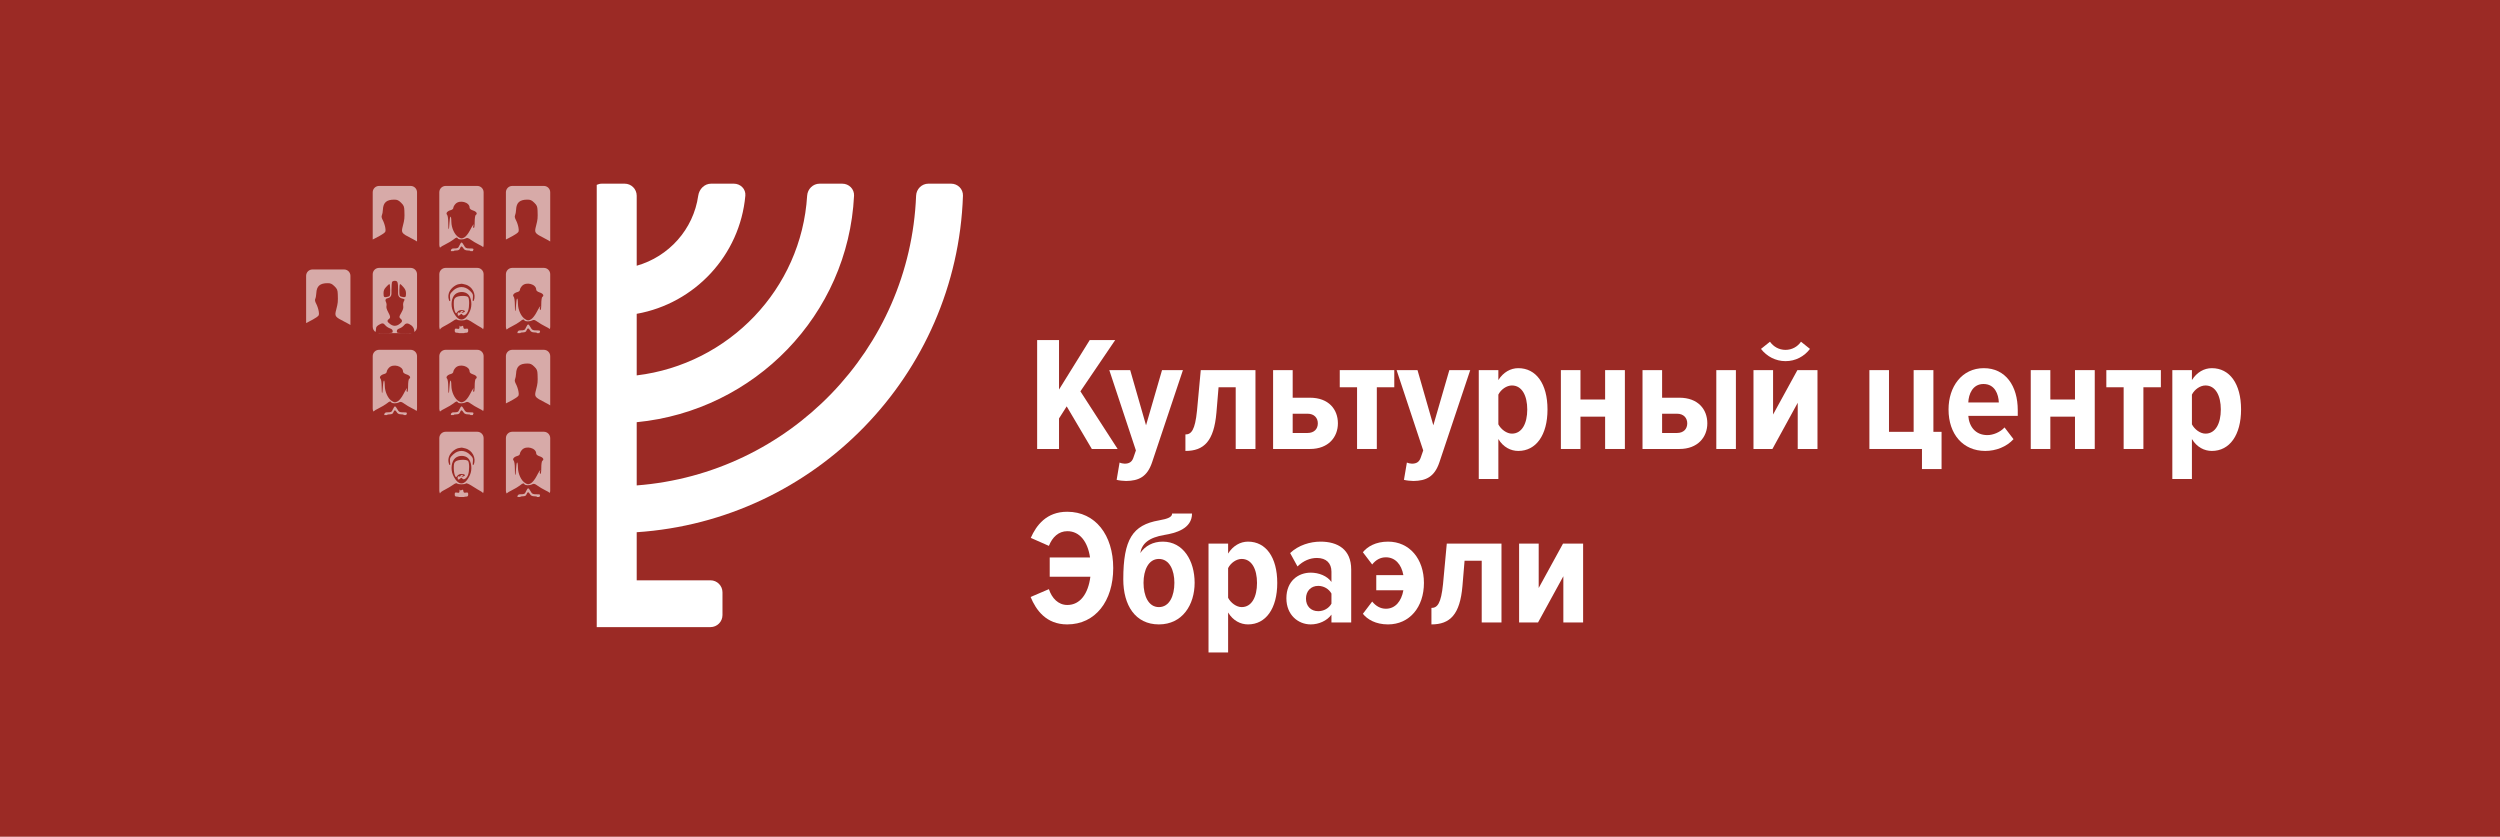<?xml version="1.0" encoding="UTF-8"?> <svg xmlns="http://www.w3.org/2000/svg" width="245" height="82" viewBox="0 0 245 82" fill="none"> <rect width="245" height="82" fill="#9B2A25"></rect> <path fill-rule="evenodd" clip-rule="evenodd" d="M58.48 61.457H69.624C70.275 61.457 70.803 60.929 70.803 60.278V58.049C70.803 57.398 70.275 56.87 69.624 56.87H62.397V52.158C79.842 51.002 93.771 36.771 94.37 19.181C94.392 18.53 93.862 18 93.211 18H90.98C90.329 18 89.803 18.529 89.778 19.18C89.186 34.239 77.316 46.427 62.397 47.571V41.376C73.948 40.249 83.117 30.871 83.697 19.18C83.729 18.529 83.198 18.001 82.547 18.001H80.316C79.665 18.001 79.141 18.53 79.1 19.18C78.535 28.341 71.419 35.693 62.397 36.789V30.754C68.092 29.738 72.516 25.021 73.044 19.177C73.103 18.529 72.57 18 71.918 18H69.689C69.037 18 68.518 18.531 68.427 19.175C67.958 22.479 65.544 25.147 62.397 26.042V19.179C62.397 18.528 61.869 18 61.218 18H58.989C58.807 18 58.634 18.041 58.48 18.115V61.457Z" fill="white"></path> <g opacity="0.6"> <path fill-rule="evenodd" clip-rule="evenodd" d="M43.675 42.312C43.331 42.312 43.052 42.591 43.052 42.934V48.083C43.052 48.183 43.076 48.278 43.118 48.361C43.173 48.224 43.297 48.15 43.626 47.976C43.915 47.823 44.276 47.607 44.428 47.495C44.6 47.37 44.738 47.326 44.794 47.38C44.911 47.492 45.537 47.492 45.653 47.379C45.709 47.325 45.941 47.42 46.273 47.634C46.564 47.822 46.935 48.047 47.098 48.134C47.227 48.202 47.301 48.255 47.343 48.331C47.376 48.255 47.395 48.171 47.395 48.083V42.934C47.395 42.591 47.116 42.312 46.772 42.312H43.675ZM45.476 48.705C45.514 48.681 45.569 48.671 45.648 48.671C45.833 48.671 45.884 48.624 45.884 48.452C45.884 48.27 45.845 48.24 45.656 48.276C45.462 48.312 45.422 48.279 45.396 48.056C45.384 47.957 45.325 47.986 45.258 48.019C45.215 48.04 45.169 48.063 45.129 48.056C45.061 48.043 45.038 47.97 45.032 47.939C45.032 47.929 45.031 47.925 45.031 47.925C45.03 47.926 45.031 47.931 45.032 47.939C45.033 47.954 45.035 47.981 45.035 48.026C45.035 48.292 45.011 48.317 44.799 48.278C44.601 48.24 44.563 48.269 44.563 48.452C44.563 48.624 44.614 48.671 44.799 48.671C44.877 48.671 44.933 48.681 44.971 48.705H45.476ZM44.341 44.252C44.515 44.09 44.774 43.94 44.917 43.918C45.06 43.897 45.198 43.874 45.224 43.866C45.25 43.859 45.427 43.896 45.619 43.948C46.297 44.133 46.69 44.901 46.425 45.526C46.401 45.583 46.316 45.562 46.322 45.5L46.335 45.36C46.377 44.904 46.36 44.857 46.047 44.549C45.561 44.072 44.886 44.072 44.4 44.549C44.087 44.857 44.07 44.904 44.112 45.36L44.127 45.511C44.132 45.571 44.05 45.591 44.027 45.537C43.839 45.093 43.956 44.611 44.341 44.252ZM44.387 46.538C44.14 45.982 44.246 45.208 44.612 44.895C44.964 44.594 45.586 44.606 45.885 44.918C46.216 45.264 46.294 46.002 46.058 46.538C45.566 47.656 44.884 47.656 44.387 46.538ZM45.874 46.528C46.013 46.137 46.007 45.307 45.865 45.168C45.703 45.009 44.926 45.031 44.678 45.201C44.506 45.32 44.469 45.434 44.469 45.845C44.469 46.12 44.518 46.451 44.578 46.581C44.685 46.812 44.69 46.813 44.819 46.632C44.899 46.52 45.058 46.447 45.223 46.447C45.533 46.447 45.675 46.585 45.451 46.669C45.228 46.753 45.158 46.734 45.318 46.632C45.439 46.555 45.436 46.542 45.294 46.541C45.204 46.54 45.129 46.586 45.129 46.642C45.129 46.699 45.066 46.721 44.988 46.691C44.891 46.655 44.846 46.696 44.846 46.82C44.846 47.029 44.945 47.054 45.114 46.888C45.208 46.796 45.248 46.798 45.31 46.897C45.43 47.088 45.75 46.878 45.874 46.528Z" fill="white"></path> <path fill-rule="evenodd" clip-rule="evenodd" d="M43.675 26.252C43.331 26.252 43.052 26.53 43.052 26.874V32.022C43.052 32.122 43.076 32.217 43.118 32.301C43.173 32.164 43.297 32.089 43.626 31.915C43.915 31.762 44.276 31.546 44.428 31.435C44.6 31.309 44.738 31.265 44.794 31.319C44.911 31.432 45.537 31.431 45.653 31.319C45.709 31.264 45.941 31.359 46.273 31.573C46.564 31.761 46.935 31.986 47.098 32.073C47.227 32.142 47.301 32.194 47.343 32.27C47.376 32.194 47.395 32.11 47.395 32.022V26.874C47.395 26.53 47.116 26.252 46.772 26.252H43.675ZM45.476 32.645C45.514 32.621 45.57 32.61 45.648 32.61C45.833 32.61 45.884 32.563 45.884 32.392C45.884 32.21 45.845 32.18 45.656 32.216C45.462 32.252 45.422 32.218 45.396 31.995C45.384 31.896 45.325 31.925 45.258 31.959C45.215 31.98 45.169 32.002 45.129 31.995C45.061 31.982 45.038 31.91 45.032 31.879C45.032 31.868 45.031 31.864 45.031 31.865C45.03 31.866 45.031 31.871 45.032 31.879C45.033 31.893 45.035 31.921 45.035 31.966C45.035 32.231 45.011 32.257 44.799 32.217C44.601 32.18 44.563 32.208 44.563 32.392C44.563 32.563 44.614 32.61 44.799 32.61C44.877 32.61 44.933 32.621 44.971 32.645H45.476ZM44.341 28.191C44.515 28.029 44.774 27.879 44.917 27.858C45.06 27.837 45.198 27.813 45.224 27.806C45.25 27.799 45.427 27.835 45.619 27.887C46.297 28.073 46.69 28.841 46.425 29.466C46.401 29.522 46.316 29.501 46.322 29.44L46.335 29.3C46.377 28.844 46.36 28.797 46.047 28.489C45.561 28.012 44.886 28.012 44.4 28.489C44.087 28.797 44.07 28.844 44.112 29.3L44.127 29.451C44.132 29.51 44.05 29.531 44.027 29.476C43.839 29.032 43.956 28.55 44.341 28.191ZM44.387 30.478C44.14 29.921 44.246 29.147 44.612 28.834C44.964 28.534 45.586 28.546 45.885 28.858C46.216 29.203 46.294 29.941 46.058 30.478C45.566 31.595 44.884 31.595 44.387 30.478ZM45.874 30.467C46.013 30.077 46.007 29.247 45.865 29.107C45.703 28.948 44.926 28.97 44.678 29.14C44.506 29.259 44.469 29.373 44.469 29.785C44.469 30.06 44.518 30.391 44.578 30.52C44.685 30.752 44.69 30.753 44.819 30.571C44.899 30.459 45.058 30.386 45.223 30.386C45.533 30.386 45.675 30.524 45.451 30.608C45.228 30.692 45.158 30.673 45.318 30.572C45.439 30.495 45.436 30.482 45.294 30.48C45.204 30.48 45.129 30.525 45.129 30.581C45.129 30.638 45.066 30.66 44.988 30.631C44.891 30.595 44.846 30.636 44.846 30.76C44.846 30.969 44.945 30.994 45.114 30.827C45.208 30.736 45.248 30.738 45.31 30.837C45.43 31.027 45.75 30.818 45.874 30.467Z" fill="white"></path> <path fill-rule="evenodd" clip-rule="evenodd" d="M37.149 26.252C36.805 26.252 36.526 26.53 36.526 26.874V32.022C36.526 32.235 36.634 32.423 36.797 32.536C36.798 32.53 36.8 32.524 36.803 32.517C36.83 32.447 36.852 32.303 36.852 32.196C36.852 32.062 36.935 31.951 37.117 31.842C37.463 31.636 37.571 31.642 37.761 31.879C37.847 31.987 38.045 32.12 38.2 32.175C38.411 32.25 38.483 32.322 38.483 32.46C38.483 32.64 38.466 32.644 37.618 32.644C37.348 32.644 37.161 32.642 37.034 32.634C37.071 32.641 37.11 32.645 37.149 32.645H40.246C40.288 32.645 40.33 32.64 40.369 32.632C40.242 32.642 40.047 32.644 39.747 32.644C38.908 32.644 38.891 32.64 38.891 32.46C38.891 32.322 38.963 32.25 39.174 32.175C39.33 32.12 39.533 31.969 39.627 31.84C39.726 31.704 39.908 31.66 40.057 31.735L40.122 31.767C40.438 31.926 40.603 32.173 40.603 32.489C40.603 32.506 40.602 32.521 40.599 32.535C40.762 32.422 40.869 32.235 40.869 32.022V26.874C40.869 26.53 40.59 26.252 40.246 26.252H37.149ZM38.364 28.438C38.365 28.043 38.395 27.675 38.43 27.62C38.464 27.565 38.58 27.52 38.687 27.52C38.97 27.52 39.013 27.641 39.013 28.436V28.801C39.013 29.007 39.154 29.187 39.354 29.237C39.687 29.32 39.692 29.326 39.581 29.522C39.514 29.64 39.487 29.826 39.514 29.979C39.548 30.168 39.504 30.336 39.348 30.61C39.09 31.064 39.088 31.098 39.319 31.29C39.416 31.37 39.419 31.517 39.325 31.602L39.236 31.683C38.873 32.011 38.499 32.01 38.138 31.68L38.037 31.588C37.952 31.511 37.961 31.375 38.055 31.31C38.289 31.148 38.286 31.048 38.031 30.57C37.891 30.306 37.84 30.115 37.875 29.979C37.905 29.86 37.874 29.68 37.797 29.535C37.733 29.413 37.804 29.264 37.94 29.238L38.015 29.223C38.216 29.183 38.361 29.008 38.362 28.802L38.364 28.438ZM37.586 28.764C37.586 28.478 37.637 28.349 37.84 28.123C37.979 27.968 38.125 27.84 38.166 27.84C38.206 27.84 38.239 28.106 38.239 28.431C38.239 28.977 38.224 29.026 38.055 29.071C37.642 29.18 37.586 29.143 37.586 28.764ZM39.136 28.431C39.136 28.977 39.15 29.026 39.319 29.071C39.729 29.179 39.788 29.142 39.788 28.779C39.788 28.515 39.73 28.369 39.537 28.139C39.4 27.975 39.253 27.84 39.211 27.84C39.169 27.84 39.136 28.106 39.136 28.431Z" fill="white"></path> <path fill-rule="evenodd" clip-rule="evenodd" d="M50.201 34.281C49.857 34.281 49.579 34.56 49.579 34.904V39.535C49.648 39.498 49.722 39.46 49.799 39.422C50.102 39.272 50.468 39.063 50.611 38.959C50.85 38.786 50.867 38.739 50.813 38.383C50.78 38.169 50.673 37.843 50.574 37.657C50.448 37.42 50.419 37.271 50.476 37.158C50.521 37.07 50.567 36.818 50.578 36.599C50.611 35.911 50.936 35.625 51.685 35.625C51.979 35.625 52.108 35.683 52.356 35.926C52.621 36.186 52.665 36.292 52.681 36.701C52.709 37.43 52.695 37.575 52.536 38.184C52.354 38.882 52.375 38.913 53.394 39.433C53.648 39.563 53.814 39.653 53.921 39.728V34.904C53.921 34.56 53.642 34.281 53.298 34.281H50.201ZM53.322 40.674H51.625H50.178C50.186 40.674 50.193 40.674 50.201 40.674H53.298C53.306 40.674 53.314 40.674 53.322 40.674Z" fill="white"></path> <path fill-rule="evenodd" clip-rule="evenodd" d="M50.201 18.221C49.857 18.221 49.579 18.5 49.579 18.844V23.474C49.648 23.438 49.722 23.4 49.799 23.361C50.102 23.211 50.468 23.003 50.611 22.899C50.85 22.725 50.867 22.678 50.813 22.322C50.78 22.109 50.673 21.782 50.574 21.596C50.448 21.36 50.419 21.21 50.476 21.098C50.521 21.009 50.567 20.758 50.578 20.539C50.611 19.85 50.936 19.564 51.685 19.564C51.979 19.564 52.108 19.622 52.356 19.865C52.621 20.125 52.665 20.232 52.681 20.64C52.709 21.369 52.695 21.515 52.536 22.124C52.354 22.821 52.375 22.852 53.394 23.372C53.648 23.503 53.814 23.592 53.921 23.667V18.844C53.921 18.5 53.642 18.221 53.298 18.221H50.201ZM53.332 24.613H51.625H50.167C50.179 24.614 50.19 24.614 50.201 24.614H53.298C53.31 24.614 53.321 24.614 53.332 24.613Z" fill="white"></path> <path fill-rule="evenodd" clip-rule="evenodd" d="M30.622 26.407C30.279 26.407 30 26.686 30 27.03V31.661C30.069 31.625 30.143 31.586 30.22 31.548C30.524 31.398 30.889 31.19 31.033 31.086C31.272 30.912 31.288 30.865 31.234 30.509C31.201 30.296 31.094 29.969 30.995 29.783C30.87 29.546 30.84 29.397 30.898 29.285C30.943 29.196 30.988 28.945 30.999 28.725C31.032 28.037 31.357 27.751 32.106 27.751C32.4 27.751 32.53 27.809 32.777 28.052C33.042 28.312 33.087 28.418 33.102 28.827C33.13 29.556 33.116 29.701 32.957 30.311C32.775 31.008 32.797 31.039 33.815 31.559C34.07 31.689 34.235 31.779 34.342 31.854V27.03C34.342 26.686 34.064 26.407 33.72 26.407H30.622ZM33.731 32.8H32.047H30.612C30.615 32.8 30.619 32.8 30.622 32.8H33.72C33.723 32.8 33.727 32.8 33.731 32.8Z" fill="white"></path> <path fill-rule="evenodd" clip-rule="evenodd" d="M37.149 18.221C36.805 18.221 36.526 18.5 36.526 18.844V23.474C36.595 23.438 36.67 23.4 36.747 23.361C37.05 23.211 37.416 23.003 37.559 22.899C37.798 22.725 37.815 22.678 37.76 22.322C37.728 22.109 37.62 21.782 37.522 21.596C37.396 21.36 37.367 21.21 37.424 21.098C37.469 21.009 37.515 20.758 37.525 20.539C37.559 19.85 37.884 19.564 38.633 19.564C38.926 19.564 39.056 19.622 39.304 19.865C39.568 20.125 39.613 20.232 39.629 20.64C39.657 21.369 39.642 21.515 39.483 22.124C39.302 22.821 39.323 22.852 40.342 23.372C40.596 23.503 40.762 23.592 40.869 23.667V18.844C40.869 18.5 40.59 18.221 40.246 18.221H37.149ZM40.28 24.613H38.573H37.115C37.126 24.614 37.138 24.614 37.149 24.614H40.246C40.257 24.614 40.269 24.614 40.28 24.613Z" fill="white"></path> <path fill-rule="evenodd" clip-rule="evenodd" d="M43.675 34.281C43.331 34.281 43.052 34.56 43.052 34.904V40.052C43.052 40.152 43.076 40.247 43.118 40.331C43.222 40.234 43.38 40.142 43.618 40.025C43.926 39.872 44.29 39.655 44.427 39.544C44.709 39.313 44.788 39.293 44.875 39.432C44.955 39.559 45.383 39.557 45.63 39.428C45.783 39.347 45.891 39.375 46.146 39.563C46.324 39.694 46.67 39.9 46.917 40.02C47.127 40.124 47.264 40.198 47.353 40.276C47.38 40.207 47.395 40.131 47.395 40.052V34.904C47.395 34.56 47.116 34.281 46.772 34.281H43.675ZM46.335 40.674C46.466 40.412 46.415 40.41 46.023 40.41C45.684 40.41 45.605 40.368 45.472 40.116C45.388 39.955 45.28 39.823 45.233 39.823C45.186 39.823 45.092 39.955 45.024 40.116C44.913 40.381 44.856 40.41 44.454 40.41H44.408C44.261 40.41 44.162 40.543 44.185 40.674H44.452C44.486 40.625 44.574 40.605 44.719 40.605C44.923 40.605 45.03 40.547 45.074 40.41C45.109 40.302 45.178 40.214 45.227 40.214C45.276 40.214 45.364 40.302 45.423 40.41C45.492 40.538 45.631 40.605 45.825 40.605C45.994 40.605 46.084 40.622 46.102 40.674H46.335ZM44.426 36.428C44.426 36.339 44.524 36.163 44.643 36.039C45.05 35.614 46.02 35.874 46.02 36.409C46.02 36.518 46.147 36.621 46.369 36.693C46.706 36.802 46.823 37.009 46.618 37.133C46.563 37.166 46.519 37.48 46.519 37.829C46.519 38.209 46.48 38.442 46.423 38.407C46.371 38.376 46.355 38.274 46.389 38.181C46.502 37.872 46.32 38.124 46.044 38.658C45.892 38.954 45.651 39.251 45.499 39.333C45.255 39.464 45.199 39.463 44.952 39.318C44.558 39.088 44.24 38.414 44.233 37.793C44.225 37.078 44.084 37.15 44.048 37.888C44.007 38.724 43.928 38.734 43.928 37.903C43.928 37.517 43.879 37.172 43.813 37.108C43.662 36.96 43.843 36.735 44.182 36.652C44.319 36.618 44.426 36.52 44.426 36.428Z" fill="white"></path> <path fill-rule="evenodd" clip-rule="evenodd" d="M43.675 18.221C43.331 18.221 43.052 18.5 43.052 18.844V23.992C43.052 24.092 43.076 24.186 43.118 24.27C43.222 24.173 43.38 24.081 43.618 23.964C43.926 23.811 44.29 23.594 44.427 23.483C44.709 23.252 44.788 23.232 44.875 23.371C44.955 23.498 45.383 23.496 45.63 23.367C45.783 23.286 45.891 23.314 46.146 23.502C46.324 23.633 46.67 23.838 46.917 23.959C47.127 24.063 47.264 24.137 47.353 24.216C47.38 24.146 47.395 24.071 47.395 23.992V18.844C47.395 18.5 47.116 18.221 46.772 18.221H43.675ZM46.335 24.614C46.466 24.351 46.415 24.349 46.023 24.349C45.684 24.349 45.605 24.307 45.472 24.055C45.388 23.894 45.28 23.762 45.233 23.762C45.186 23.762 45.092 23.894 45.024 24.055C44.913 24.32 44.856 24.349 44.454 24.349H44.408C44.261 24.349 44.161 24.483 44.185 24.614H44.452C44.485 24.564 44.573 24.544 44.719 24.544C44.923 24.544 45.03 24.486 45.074 24.349C45.109 24.241 45.178 24.153 45.227 24.153C45.276 24.153 45.364 24.241 45.423 24.349C45.492 24.477 45.631 24.544 45.825 24.544C45.995 24.544 46.085 24.561 46.102 24.614H46.335ZM44.426 20.367C44.426 20.278 44.524 20.102 44.643 19.978C45.05 19.553 46.02 19.813 46.02 20.348C46.02 20.457 46.147 20.56 46.369 20.632C46.706 20.741 46.823 20.948 46.618 21.072C46.563 21.105 46.519 21.419 46.519 21.768C46.519 22.148 46.48 22.381 46.423 22.346C46.371 22.314 46.355 22.213 46.389 22.12C46.502 21.811 46.32 22.063 46.044 22.597C45.892 22.893 45.651 23.19 45.499 23.272C45.255 23.403 45.199 23.402 44.952 23.257C44.558 23.027 44.24 22.353 44.233 21.732C44.225 21.017 44.084 21.089 44.048 21.827C44.007 22.663 43.928 22.673 43.928 21.842C43.928 21.456 43.879 21.111 43.813 21.047C43.662 20.899 43.843 20.674 44.182 20.591C44.319 20.557 44.426 20.459 44.426 20.367Z" fill="white"></path> <path fill-rule="evenodd" clip-rule="evenodd" d="M50.201 42.312C49.857 42.312 49.579 42.591 49.579 42.934V48.083C49.579 48.183 49.602 48.278 49.645 48.362C49.748 48.265 49.907 48.172 50.145 48.055C50.453 47.902 50.817 47.685 50.954 47.574C51.237 47.343 51.315 47.323 51.402 47.462C51.482 47.589 51.91 47.587 52.157 47.458C52.31 47.377 52.418 47.405 52.673 47.593C52.851 47.724 53.197 47.93 53.444 48.051C53.654 48.154 53.791 48.228 53.88 48.306C53.906 48.237 53.921 48.161 53.921 48.083V42.934C53.921 42.591 53.642 42.312 53.298 42.312H50.201ZM52.862 48.705C52.993 48.442 52.942 48.44 52.55 48.44C52.211 48.44 52.132 48.398 52 48.146C51.915 47.985 51.807 47.853 51.76 47.853C51.713 47.853 51.619 47.985 51.551 48.146C51.44 48.411 51.383 48.44 50.981 48.44H50.935C50.788 48.44 50.688 48.573 50.712 48.705H50.979C51.013 48.655 51.1 48.636 51.246 48.636C51.45 48.636 51.557 48.577 51.601 48.44C51.636 48.332 51.705 48.244 51.754 48.244C51.803 48.244 51.891 48.332 51.95 48.44C52.02 48.568 52.158 48.636 52.352 48.636C52.522 48.636 52.611 48.652 52.629 48.705H52.862ZM50.954 44.458C50.954 44.369 51.051 44.194 51.17 44.069C51.577 43.644 52.547 43.904 52.547 44.439C52.547 44.548 52.675 44.651 52.896 44.723C53.233 44.832 53.35 45.039 53.145 45.163C53.09 45.196 53.046 45.51 53.046 45.859C53.046 46.239 53.007 46.472 52.95 46.437C52.898 46.406 52.883 46.304 52.916 46.212C53.029 45.902 52.847 46.154 52.571 46.688C52.419 46.984 52.178 47.281 52.026 47.363C51.782 47.494 51.726 47.493 51.479 47.348C51.085 47.118 50.767 46.444 50.76 45.823C50.752 45.108 50.611 45.18 50.575 45.918C50.534 46.755 50.456 46.764 50.456 45.933C50.456 45.547 50.406 45.202 50.34 45.138C50.189 44.99 50.37 44.765 50.709 44.682C50.846 44.648 50.954 44.55 50.954 44.458Z" fill="white"></path> <path fill-rule="evenodd" clip-rule="evenodd" d="M37.149 34.281C36.805 34.281 36.526 34.56 36.526 34.904V40.052C36.526 40.152 36.55 40.247 36.593 40.331C36.697 40.234 36.855 40.142 37.092 40.025C37.401 39.872 37.765 39.655 37.902 39.544C38.184 39.313 38.263 39.293 38.35 39.432C38.43 39.559 38.858 39.557 39.105 39.428C39.258 39.347 39.365 39.375 39.621 39.563C39.798 39.694 40.145 39.9 40.392 40.02C40.602 40.123 40.738 40.198 40.827 40.276C40.854 40.206 40.869 40.131 40.869 40.052V34.904C40.869 34.56 40.59 34.281 40.246 34.281H37.149ZM39.81 40.674C39.941 40.412 39.89 40.41 39.498 40.41C39.159 40.41 39.08 40.368 38.947 40.116C38.862 39.955 38.755 39.823 38.708 39.823C38.661 39.823 38.567 39.955 38.499 40.116C38.388 40.381 38.331 40.41 37.929 40.41H37.883C37.736 40.41 37.636 40.543 37.66 40.674H37.927C37.961 40.625 38.049 40.605 38.194 40.605C38.398 40.605 38.505 40.547 38.549 40.41C38.584 40.302 38.652 40.214 38.702 40.214C38.751 40.214 38.839 40.302 38.898 40.41C38.967 40.538 39.106 40.605 39.3 40.605C39.469 40.605 39.558 40.622 39.576 40.674H39.81ZM37.901 36.428C37.901 36.339 37.999 36.163 38.118 36.039C38.525 35.614 39.495 35.874 39.495 36.409C39.495 36.518 39.622 36.621 39.844 36.693C40.181 36.802 40.298 37.009 40.093 37.133C40.038 37.166 39.993 37.48 39.993 37.829C39.993 38.209 39.955 38.442 39.898 38.407C39.846 38.376 39.83 38.274 39.864 38.181C39.977 37.872 39.794 38.124 39.519 38.658C39.366 38.954 39.126 39.251 38.974 39.333C38.73 39.464 38.674 39.463 38.426 39.318C38.033 39.088 37.715 38.414 37.708 37.793C37.7 37.078 37.559 37.15 37.523 37.888C37.482 38.724 37.403 38.734 37.403 37.903C37.403 37.517 37.353 37.172 37.288 37.108C37.137 36.96 37.318 36.735 37.656 36.652C37.794 36.618 37.901 36.52 37.901 36.428Z" fill="white"></path> <path fill-rule="evenodd" clip-rule="evenodd" d="M50.201 26.252C49.857 26.252 49.579 26.53 49.579 26.874V32.022C49.579 32.123 49.602 32.217 49.645 32.301C49.748 32.204 49.907 32.112 50.145 31.994C50.453 31.841 50.817 31.625 50.954 31.513C51.237 31.282 51.315 31.263 51.402 31.401C51.482 31.529 51.91 31.527 52.157 31.397C52.31 31.316 52.418 31.345 52.673 31.533C52.851 31.663 53.197 31.869 53.444 31.99C53.654 32.093 53.791 32.168 53.88 32.246C53.906 32.176 53.921 32.101 53.921 32.022V26.874C53.921 26.53 53.642 26.252 53.298 26.252H50.201ZM52.862 32.645C52.993 32.382 52.942 32.379 52.55 32.379C52.211 32.379 52.132 32.337 52 32.086C51.915 31.924 51.807 31.793 51.76 31.793C51.713 31.793 51.619 31.924 51.551 32.086C51.44 32.35 51.383 32.379 50.981 32.379H50.935C50.788 32.379 50.688 32.513 50.712 32.645H50.979C51.013 32.595 51.1 32.575 51.246 32.575C51.45 32.575 51.557 32.516 51.601 32.379C51.636 32.272 51.705 32.184 51.754 32.184C51.803 32.184 51.891 32.272 51.95 32.379C52.02 32.508 52.158 32.575 52.352 32.575C52.522 32.575 52.611 32.591 52.629 32.645H52.862ZM50.954 28.398C50.954 28.308 51.051 28.133 51.17 28.009C51.577 27.583 52.547 27.844 52.547 28.379C52.547 28.487 52.675 28.591 52.896 28.663C53.233 28.772 53.35 28.978 53.145 29.103C53.09 29.136 53.046 29.449 53.046 29.799C53.046 30.178 53.007 30.411 52.95 30.377C52.898 30.345 52.883 30.243 52.916 30.151C53.029 29.842 52.847 30.094 52.571 30.628C52.419 30.923 52.178 31.221 52.026 31.302C51.782 31.434 51.726 31.432 51.479 31.288C51.085 31.058 50.767 30.383 50.76 29.763C50.752 29.047 50.611 29.119 50.575 29.858C50.534 30.694 50.456 30.703 50.456 29.872C50.456 29.486 50.406 29.142 50.34 29.077C50.189 28.929 50.37 28.705 50.709 28.621C50.846 28.587 50.954 28.49 50.954 28.398Z" fill="white"></path> </g> <path d="M109.528 44L105.88 38.352L109.288 33.328H106.792L103.784 38.176V33.328H101.64V44H103.784V41.008L104.536 39.824L107 44H109.528Z" fill="white"></path> <path d="M109.431 47.024C109.639 47.088 110.119 47.136 110.359 47.136C111.591 47.12 112.423 46.736 112.903 45.312L115.927 36.272H113.879L112.311 41.68L110.759 36.272H108.711L111.319 44.144L111.063 44.88C110.919 45.28 110.647 45.44 110.215 45.44C110.071 45.44 109.847 45.392 109.719 45.328L109.431 47.024Z" fill="white"></path> <path d="M116.171 44.192C117.995 44.192 118.971 43.232 119.211 40.432L119.419 37.952H121.099V44H123.035V36.272H117.675L117.307 40.24C117.115 42.16 116.747 42.576 116.171 42.576V44.192Z" fill="white"></path> <path d="M124.763 36.272V44H128.379C130.187 44 131.115 42.832 131.115 41.488C131.115 40.128 130.219 38.976 128.379 38.976H126.683V36.272H124.763ZM128.139 40.544C128.795 40.544 129.147 40.96 129.147 41.488C129.147 42.032 128.795 42.432 128.139 42.432H126.683V40.544H128.139Z" fill="white"></path> <path d="M134.928 44V37.952H136.64V36.272H131.296V37.952H132.992V44H134.928Z" fill="white"></path> <path d="M137.587 47.024C137.795 47.088 138.275 47.136 138.515 47.136C139.747 47.12 140.579 46.736 141.059 45.312L144.083 36.272H142.035L140.467 41.68L138.915 36.272H136.867L139.475 44.144L139.219 44.88C139.075 45.28 138.803 45.44 138.371 45.44C138.227 45.44 138.003 45.392 137.875 45.328L137.587 47.024Z" fill="white"></path> <path d="M148.791 44.192C150.535 44.192 151.655 42.64 151.655 40.128C151.655 37.6 150.535 36.08 148.791 36.08C148.039 36.08 147.319 36.48 146.839 37.248V36.272H144.919V46.944H146.839V43.024C147.319 43.824 148.055 44.192 148.791 44.192ZM148.167 42.496C147.655 42.496 147.095 42.08 146.839 41.584V38.672C147.095 38.16 147.655 37.776 148.167 37.776C149.159 37.776 149.671 38.784 149.671 40.128C149.671 41.488 149.159 42.496 148.167 42.496Z" fill="white"></path> <path d="M154.886 44V40.832H157.302V44H159.238V36.272H157.302V39.152H154.886V36.272H152.966V44H154.886Z" fill="white"></path> <path d="M160.966 36.272V44H164.582C166.39 44 167.318 42.832 167.318 41.488C167.318 40.128 166.422 38.976 164.582 38.976H162.886V36.272H160.966ZM164.342 40.544C164.998 40.544 165.35 40.96 165.35 41.488C165.35 42.032 164.998 42.432 164.342 42.432H162.886V40.544H164.342ZM170.118 44V36.272H168.198V44H170.118Z" fill="white"></path> <path d="M173.697 44L176.177 39.472V44H178.113V36.272H176.145L173.761 40.624V36.272H171.841V44H173.697ZM177.377 34.192L176.497 33.488C176.161 33.984 175.601 34.288 174.977 34.288C174.337 34.288 173.793 33.968 173.457 33.488L172.577 34.192C173.137 34.928 174.017 35.392 174.977 35.392C175.969 35.392 176.817 34.928 177.377 34.192Z" fill="white"></path> <path d="M188.353 45.968H190.273V42.32H189.473V36.272H187.537V42.32H185.121V36.272H183.201V44H188.353V45.968Z" fill="white"></path> <path d="M194.557 44.192C195.597 44.192 196.637 43.792 197.325 43.04L196.445 41.888C196.013 42.368 195.309 42.64 194.765 42.64C193.597 42.64 192.973 41.808 192.893 40.752H197.741V40.208C197.741 37.808 196.541 36.08 194.413 36.08C192.269 36.08 190.957 37.888 190.957 40.128C190.957 42.56 192.381 44.192 194.557 44.192ZM195.885 39.44H192.893C192.925 38.64 193.309 37.632 194.381 37.632C195.501 37.632 195.853 38.64 195.885 39.44Z" fill="white"></path> <path d="M200.933 44V40.832H203.349V44H205.285V36.272H203.349V39.152H200.933V36.272H199.013V44H200.933Z" fill="white"></path> <path d="M210.053 44V37.952H211.765V36.272H206.421V37.952H208.117V44H210.053Z" fill="white"></path> <path d="M216.76 44.192C218.504 44.192 219.624 42.64 219.624 40.128C219.624 37.6 218.504 36.08 216.76 36.08C216.008 36.08 215.288 36.48 214.808 37.248V36.272H212.888V46.944H214.808V43.024C215.288 43.824 216.024 44.192 216.76 44.192ZM216.136 42.496C215.624 42.496 215.064 42.08 214.808 41.584V38.672C215.064 38.16 215.624 37.776 216.136 37.776C217.128 37.776 217.64 38.784 217.64 40.128C217.64 41.488 217.128 42.496 216.136 42.496Z" fill="white"></path> <path d="M104.584 61.192C107.352 61.192 109.096 58.904 109.096 55.672C109.096 52.44 107.352 50.152 104.584 50.152C102.552 50.152 101.56 51.48 101.016 52.712L102.792 53.496C103.128 52.648 103.736 52.056 104.6 52.056C105.816 52.056 106.6 53.096 106.824 54.632H102.872V56.52H106.856C106.648 58.168 105.864 59.288 104.6 59.288C103.704 59.288 103.08 58.616 102.792 57.736L101 58.504C101.528 59.784 102.52 61.192 104.584 61.192Z" fill="white"></path> <path d="M113.57 59.496C112.546 59.496 112.066 58.392 112.066 57.112C112.066 55.88 112.546 54.776 113.57 54.776C114.61 54.776 115.09 55.88 115.09 57.112C115.09 58.392 114.61 59.496 113.57 59.496ZM113.57 61.192C115.89 61.192 117.074 59.256 117.074 57.112C117.074 54.968 115.97 53.08 113.954 53.08C112.994 53.08 112.226 53.496 111.746 54.2C111.906 53.272 112.578 52.68 114.114 52.424C115.186 52.248 116.818 51.832 116.818 50.328H114.866C114.866 50.664 114.482 50.84 113.57 51C111.01 51.448 110.082 52.84 110.082 56.776C110.082 59.304 111.25 61.192 113.57 61.192Z" fill="white"></path> <path d="M122.307 61.192C124.051 61.192 125.171 59.64 125.171 57.128C125.171 54.6 124.051 53.08 122.307 53.08C121.555 53.08 120.835 53.48 120.355 54.248V53.272H118.435V63.944H120.355V60.024C120.835 60.824 121.571 61.192 122.307 61.192ZM121.683 59.496C121.171 59.496 120.611 59.08 120.355 58.584V55.672C120.611 55.16 121.171 54.776 121.683 54.776C122.675 54.776 123.187 55.784 123.187 57.128C123.187 58.488 122.675 59.496 121.683 59.496Z" fill="white"></path> <path d="M132.418 61V55.816C132.418 53.832 131.09 53.08 129.41 53.08C128.418 53.08 127.25 53.416 126.434 54.2L127.154 55.512C127.73 54.952 128.386 54.68 129.058 54.68C129.97 54.68 130.482 55.192 130.482 56.024V57.032C130.066 56.44 129.25 56.12 128.45 56.12C127.234 56.12 126.066 56.936 126.066 58.632C126.066 60.28 127.234 61.192 128.45 61.192C129.234 61.192 130.05 60.84 130.482 60.232V61H132.418ZM129.186 59.896C128.466 59.896 127.986 59.4 127.986 58.664C127.986 57.928 128.466 57.416 129.186 57.416C129.714 57.416 130.226 57.704 130.482 58.168V59.16C130.226 59.624 129.714 59.896 129.186 59.896Z" fill="white"></path> <path d="M136.026 61.192C138.138 61.192 139.546 59.496 139.546 57.128C139.546 54.776 138.138 53.08 136.026 53.08C134.81 53.08 133.994 53.576 133.562 54.12L134.474 55.32C134.826 54.872 135.274 54.616 135.818 54.616C136.714 54.616 137.338 55.288 137.53 56.36H134.874V57.848H137.53C137.338 58.936 136.73 59.656 135.818 59.656C135.274 59.656 134.826 59.384 134.474 58.952L133.562 60.152C133.994 60.696 134.81 61.192 136.026 61.192Z" fill="white"></path> <path d="M140.28 61.192C142.104 61.192 143.08 60.232 143.32 57.432L143.528 54.952H145.208V61H147.145V53.272H141.785L141.417 57.24C141.225 59.16 140.856 59.576 140.28 59.576V61.192Z" fill="white"></path> <path d="M150.729 61L153.208 56.472V61H155.145V53.272H153.176L150.792 57.624V53.272H148.872V61H150.729Z" fill="white"></path> </svg> 